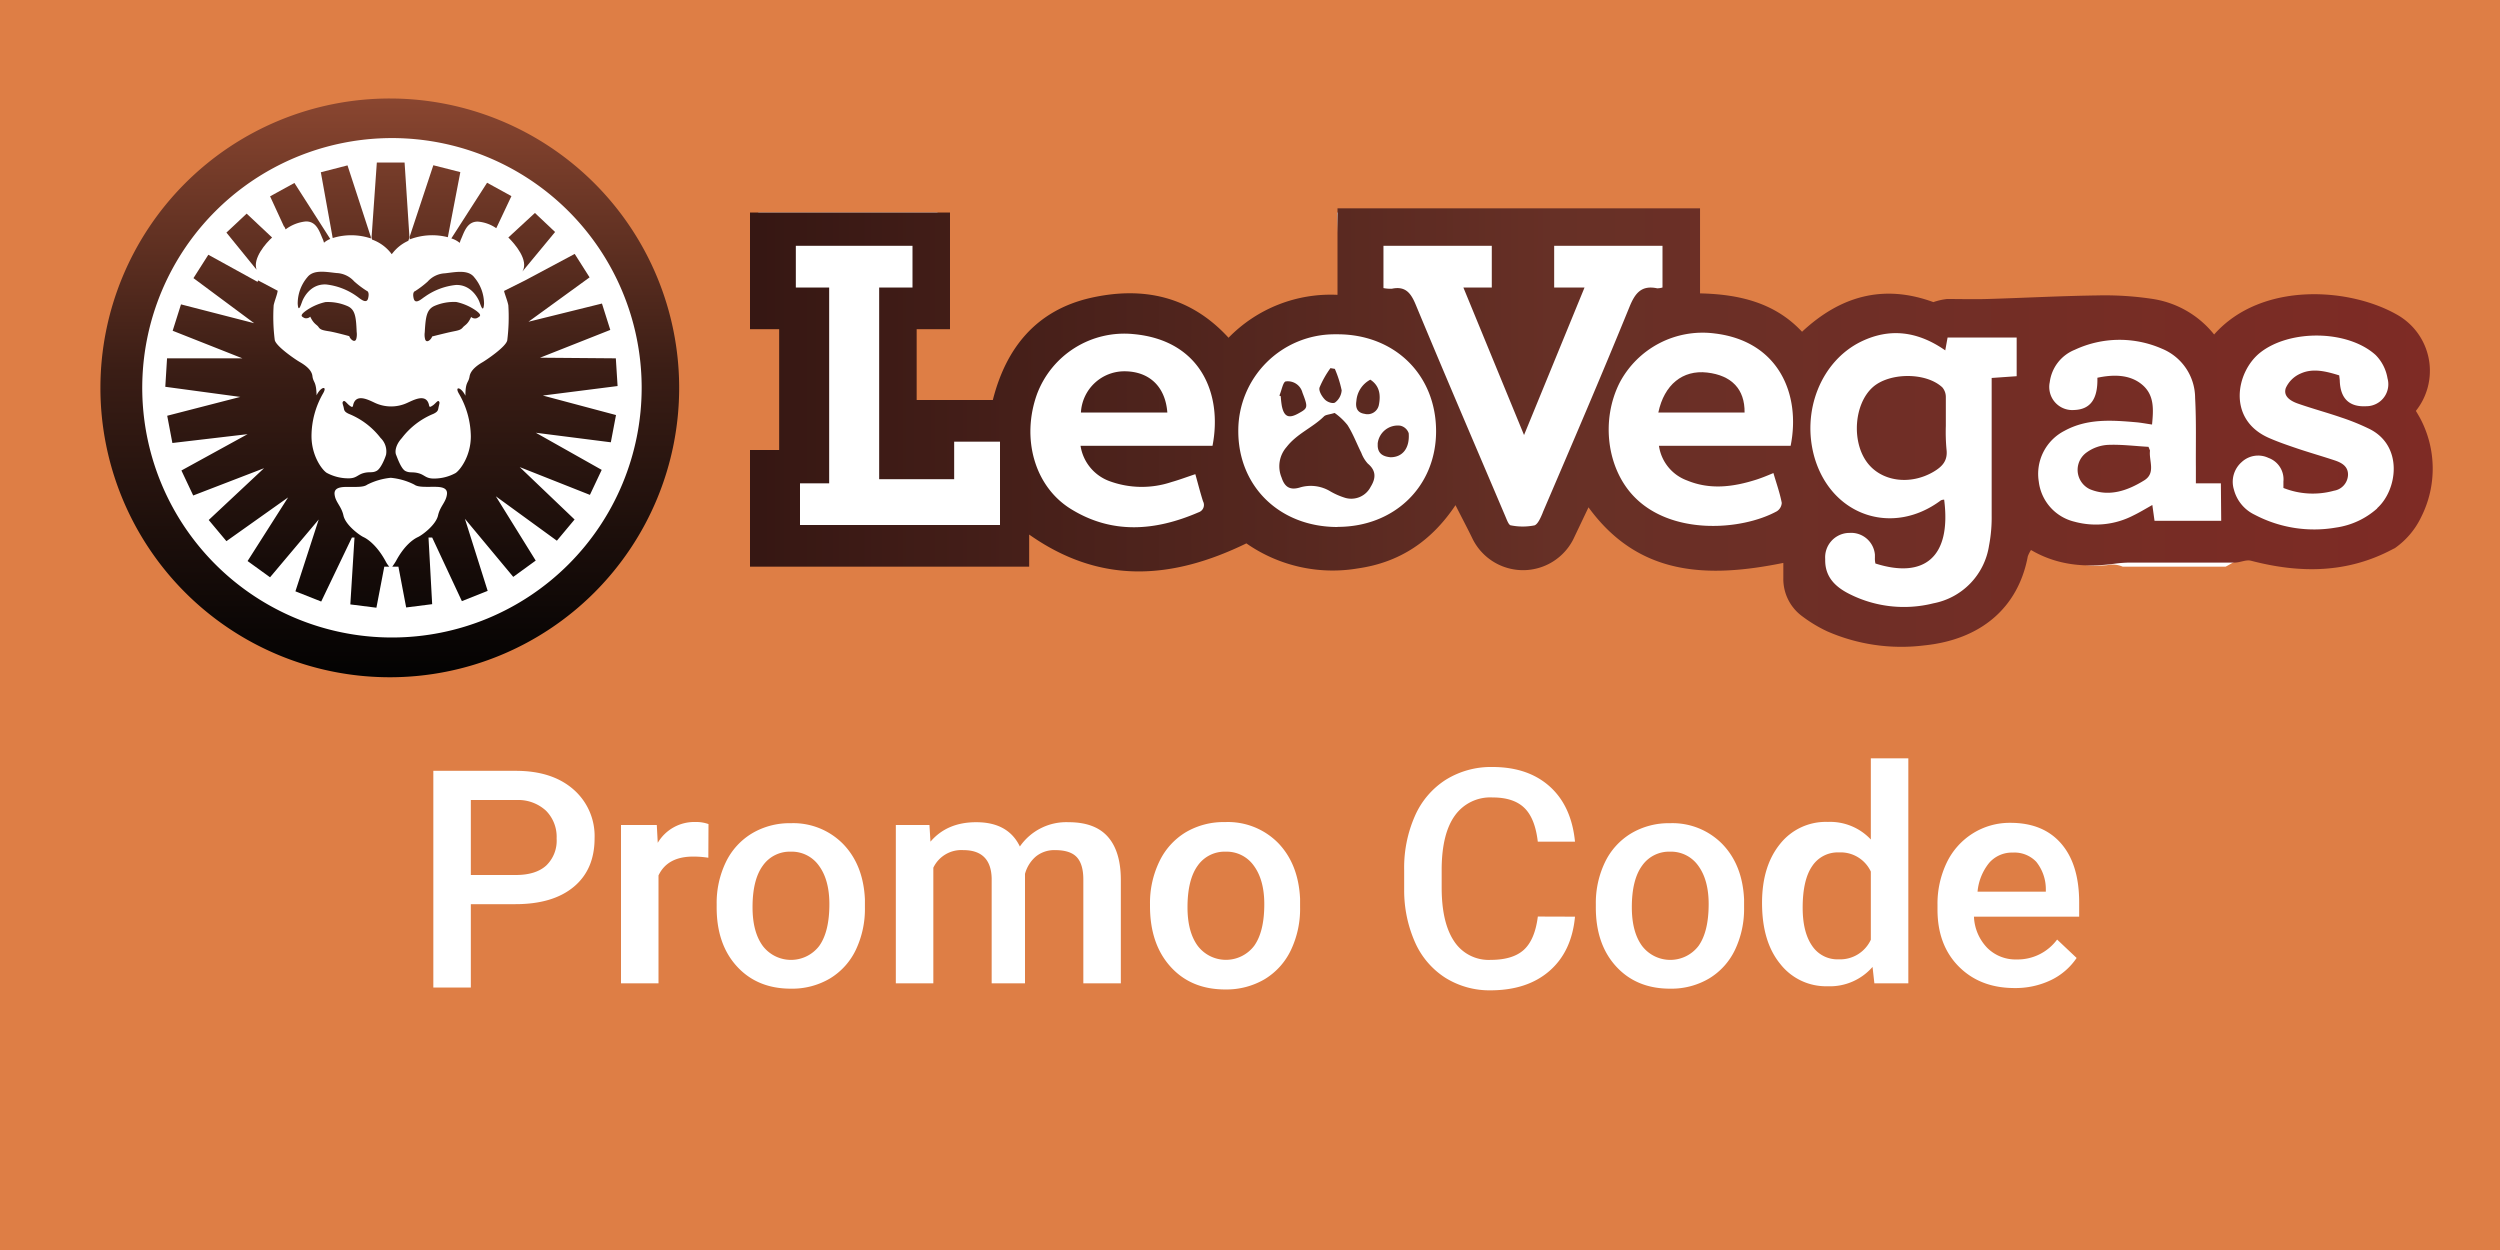 <svg xmlns="http://www.w3.org/2000/svg" xmlns:xlink="http://www.w3.org/1999/xlink" viewBox="0 0 600 300"><defs><style>.cls-2{fill:#fff}</style><linearGradient id="linear-gradient" x1="93.55" y1="-2563.53" x2="93.55" y2="-2703.21" gradientTransform="matrix(1 0 0 -1 0 -2539.89)" gradientUnits="userSpaceOnUse"><stop offset="0" stop-color="#8a4630"/><stop offset=".47" stop-color="#3a1d15"/><stop offset="1" stop-color="#020202"/></linearGradient><linearGradient id="linear-gradient-2" x1="93.94" y1="-2563.86" x2="93.94" y2="-2701.93" xlink:href="#linear-gradient"/><linearGradient id="linear-gradient-3" x1="59.82" y1="-2563.51" x2="59.82" y2="-2703.19" xlink:href="#linear-gradient"/><linearGradient id="linear-gradient-4" x1="127.6" y1="-2563.51" x2="127.6" y2="-2703.19" xlink:href="#linear-gradient"/><linearGradient id="linear-gradient-5" x1="108.56" y1="-2563.51" x2="108.56" y2="-2703.19" xlink:href="#linear-gradient"/><linearGradient id="linear-gradient-6" x1="107.66" y1="-2563.51" x2="107.66" y2="-2703.19" xlink:href="#linear-gradient"/><linearGradient id="linear-gradient-7" x1="79.04" y1="-2563.51" x2="79.04" y2="-2703.19" xlink:href="#linear-gradient"/><linearGradient id="linear-gradient-8" x1="79.96" y1="-2563.51" x2="79.96" y2="-2703.19" xlink:href="#linear-gradient"/><linearGradient id="linear-gradient-9" x1="93.73" y1="-2563.71" x2="93.73" y2="-2703.38" xlink:href="#linear-gradient"/><linearGradient id="linear-gradient-10" x1="82.98" y1="-2563.51" x2="82.98" y2="-2703.19" xlink:href="#linear-gradient"/><linearGradient id="linear-gradient-11" x1="72.04" y1="-2563.51" x2="72.04" y2="-2703.19" xlink:href="#linear-gradient"/><linearGradient id="linear-gradient-12" x1="115.53" y1="-2563.51" x2="115.53" y2="-2703.19" xlink:href="#linear-gradient"/><linearGradient id="linear-gradient-13" x1="104.38" y1="-2563.51" x2="104.38" y2="-2703.19" xlink:href="#linear-gradient"/><linearGradient id="linear-gradient-14" x1="581.04" y1="-2642.59" x2="182.86" y2="-2642.59" gradientTransform="matrix(1 0 0 -1 0 -2539.89)" gradientUnits="userSpaceOnUse"><stop offset="0" stop-color="#7e2b25"/><stop offset=".52" stop-color="#673026"/><stop offset="1" stop-color="#361713"/></linearGradient><linearGradient id="linear-gradient-15" x1="580.78" y1="-2649.29" x2="182.6" y2="-2649.29" xlink:href="#linear-gradient-14"/><linearGradient id="linear-gradient-16" x1="580.78" y1="-2645.82" x2="182.6" y2="-2645.82" xlink:href="#linear-gradient-14"/><linearGradient id="linear-gradient-17" x1="580.78" y1="-2635.58" x2="182.6" y2="-2635.58" xlink:href="#linear-gradient-14"/><linearGradient id="linear-gradient-18" x1="580.78" y1="-2635.16" x2="182.6" y2="-2635.16" xlink:href="#linear-gradient-14"/><linearGradient id="linear-gradient-19" x1="580.78" y1="-2632.43" x2="182.6" y2="-2632.43" xlink:href="#linear-gradient-14"/><linearGradient id="linear-gradient-20" x1="580.78" y1="-2652.39" x2="182.6" y2="-2652.39" xlink:href="#linear-gradient-14"/><linearGradient id="linear-gradient-21" x1="580.78" y1="-2634.06" x2="182.6" y2="-2634.06" xlink:href="#linear-gradient-14"/><linearGradient id="linear-gradient-22" x1="580.78" y1="-2633.94" x2="182.6" y2="-2633.94" xlink:href="#linear-gradient-14"/><linearGradient id="linear-gradient-23" x1="581.87" y1="-2642.5" x2="182.21" y2="-2642.5" xlink:href="#linear-gradient-14"/></defs><g id="Layer_2" data-name="Layer 2"><g id="Layer_1-2" data-name="Layer 1"><path fill="#de7e45" d="M0 0h600v300H0z"/><g id="Layer_2-2" data-name="Layer 2"><g id="LeoVegas"><circle class="cls-2" cx="94.05" cy="93.09" r="65.88"/><path d="M93.56 23.64A69.45 69.45 0 1 0 163 93.1a69.46 69.46 0 0 0-69.44-69.46zM94.08 153A59.93 59.93 0 1 1 154 93.07 59.94 59.94 0 0 1 94.08 153z" fill="url(#linear-gradient)"/><path d="M148.22 92.65L147.8 86l-18.19-.15 16.86-6.67-2-6.33-17.64 4.37 14.67-10.65-3.57-5.63L126 67.31l-5 2.5v.17c.29 1 .77 2.18 1 3.29a44.59 44.59 0 0 1-.26 8.41c-.29 1.54-5 4.7-5.88 5.22s-2.89 1.73-3.16 3.43-1 1.13-1 4.65c-1-2.1-2.67-2.41-1.56-.5a20.84 20.84 0 0 1 2.86 10.23c0 4.67-2.48 8-3.64 8.81a10.74 10.74 0 0 1-5.26 1.33c-1.93 0-2.14-.86-3.64-1.27s-2.08 0-3.15-.53-2-3.32-2.25-3.9-.29-2.17 1.37-4a18.23 18.23 0 0 1 7.57-5.82c1.26-.6 1.11-1 1.3-1.79s.27-1 0-1.25-.81.6-1.41 1-.83.55-.93-.1c-.58-2.53-3-1.52-4.59-.79l-.63.29a9.21 9.21 0 0 1-7.75 0l-.55-.26c-1.58-.73-4.07-1.81-4.68.76-.09.65-.32.56-.92.1s-1.1-1.28-1.42-1-.23.46 0 1.25 0 1.19 1.31 1.79a18.23 18.23 0 0 1 7.61 5.78 4.49 4.49 0 0 1 1.32 4c-.15.59-1.18 3.31-2.25 3.89s-1.67.14-3.15.54-1.71 1.27-3.61 1.26a10.9 10.9 0 0 1-5.26-1.33c-1.16-.77-3.63-4.14-3.63-8.81a20.69 20.69 0 0 1 2.79-10.27c1.11-1.91-.59-1.6-1.57.49-.08-3.51-.8-2.95-1-4.65s-2.3-2.92-3.16-3.42-5.59-3.68-5.88-5.22a43.88 43.88 0 0 1-.26-8.34c.22-1 .64-2 .88-3a2.72 2.72 0 0 1 .1-.46l-4.73-2.5-.11.36L50 61.14l-3.57 5.61L61 77.57l-17.56-4.52-2 6.33L58.18 86H40.09l-.42 6.83 18 2.43-17.54 4.52 1.24 6.54 18.05-2.12-15.88 8.72 2.83 6 17-6.55-13.28 12.43 4.25 5.08 14.8-10.5-9.72 15.27 5.39 3.9 11.68-13.87-5.59 17.24 6.19 2.45L84.46 129h.62l-1 16.06 6.26.79 1.89-9.85h1.19a7.06 7.06 0 0 1-.67-.92c-2.11-4.07-4.5-5.71-5.48-6.16s-4.34-2.9-4.84-5.19-1.93-3.18-2.13-5.09 2.17-1.78 3.76-1.78 3.25.08 4.07-.54a15.85 15.85 0 0 1 5.66-1.65 15.86 15.86 0 0 1 5.64 1.63c.82.62 2.48.54 4.07.54s4-.15 3.77 1.78-1.63 2.83-2.14 5.09-3.75 4.69-4.83 5.19-3.22 1.94-5.27 5.76a15.25 15.25 0 0 1-.89 1.34h1.48l1.86 9.79 6.24-.79-.88-16h.88l7.13 15.27 6.19-2.46-5.46-17.3 11.6 13.94 5.39-3.91-9.57-15.43 14.65 10.66 4.25-5.09-13.17-12.58 16.85 6.67 2.83-6-15.81-8.91 18 2.29 1.24-6.54-17.56-4.68z" fill="url(#linear-gradient-2)"/><path d="M65.3 57l-6.1-5.73-4.86 4.55 7.24 8.91C60.59 62 63.87 58.29 65.3 57z" fill="url(#linear-gradient-3)"/><path d="M125.38 65.16l7.84-9.48-4.84-4.57L122 57c1.55 1.51 5 5.5 3.38 8.16z" fill="url(#linear-gradient-4)"/><path d="M114.33 74.61a13 13 0 0 0-4.8-2.13 11.69 11.69 0 0 0-5.38 1c-1.74.88-2 2.51-2.21 6.27a4.21 4.21 0 0 0 .08 1.62c.29 1.12 1.43.2 1.7-.62 0 0 3.45-.88 4.84-1.16s2-.38 2.51-1 1.17-.66 2-2.52a1.39 1.39 0 0 0 1.39.28c.77-.43 1.3-.65-.13-1.74z" fill="url(#linear-gradient-5)"/><path d="M116.17 72.94a9.84 9.84 0 0 0-2.32-6.35c-1.43-1.93-4.41-1.31-7-1a5.94 5.94 0 0 0-4.22 2 23.5 23.5 0 0 1-3 2.28s-.73.12-.35 1.75 2 0 2.67-.4a15.62 15.62 0 0 1 7.39-2.82c3.65-.19 5.39 3.13 5.73 4.07s.93 2.76 1.1.47z" fill="url(#linear-gradient-6)"/><path d="M83.48 73.5a11.72 11.72 0 0 0-5.38-1 13.06 13.06 0 0 0-4.8 2.17c-1.44 1.09-.89 1.31-.2 1.67a1.41 1.41 0 0 0 1.36-.34c.88 1.86 1.58 1.86 2 2.51s1.12.78 2.52 1 4.84 1.16 4.84 1.16c.26.82 1.4 1.74 1.7.62a4.25 4.25 0 0 0 .08-1.63c-.14-3.66-.38-5.33-2.12-6.16z" fill="url(#linear-gradient-7)"/><path d="M88.36 71.55c.38-1.62-.35-1.75-.35-1.75A22.56 22.56 0 0 1 85 67.53a6 6 0 0 0-4.23-2c-2.55-.27-5.53-.89-7 1a9.76 9.76 0 0 0-2.32 6.35c.15 2.29.73.39 1.08-.54s2-4.25 5.73-4.07a15.62 15.62 0 0 1 7.39 2.85c.69.47 2.35 2.05 2.71.43z" fill="url(#linear-gradient-8)"/><path d="M93.79 60.71L94 61l.22-.24A9.8 9.8 0 0 1 98 57.79l.27-.81L97.1 39h-6.66l-1.27 18.09.13.41a10 10 0 0 1 4.49 3.21z" fill="url(#linear-gradient-9)"/><path d="M89 57.22v-.35l-5.6-17.18-6.4 1.65 2.85 15.79a15 15 0 0 1 9.15.09z" fill="url(#linear-gradient-10)"/><path d="M68.24 54.35l.31.7a9.63 9.63 0 0 1 4.82-1.9c2.74-.07 3.35 2.67 4.18 4.42l.21.68a5.21 5.21 0 0 1 1.5-.9l-8.6-13.44-5.84 3.21 3.38 7.34a.21.21 0 0 1 .04-.11z" fill="url(#linear-gradient-11)"/><path d="M110.33 58.29l.22-.68c.83-1.75 1.44-4.49 4.18-4.42a9 9 0 0 1 4.37 1.58l.28-.58 3.36-7.12-5.84-3.21-8.58 13.36a5.74 5.74 0 0 1 2.01 1.07z" fill="url(#linear-gradient-12)"/><path d="M107.48 56.93l3-15.62-6.48-1.65-5.67 17.12v.68a15.06 15.06 0 0 1 9.15-.53z" fill="url(#linear-gradient-13)"/><path class="cls-2" d="M578.07 100.9c-.37-.69-.69-1.23-1-1.71.08-.11.13-.22.2-.33a15.45 15.45 0 0 0-3.06-21.65q-.6-.45-1.23-.84c-9.87-5.89-31.09-4.47-42.29 5.91-3.6-4.57-10.21-8.07-16-9a74.71 74.71 0 0 0-13-.84c-8.71.12-17.42.13-26.15.39-3.16.09-6.35.46-9.52.46a14.87 14.87 0 0 0-3.21.29c-11.75-4.36-21.49-1.07-30.62 7.54-6.45-7-25.21-10.11-25.21-10.11V51h-86.07l.93 21.44c-9.69-.44-20.52 4.65-27.26 11.56-9.16-10-20-14.56-32.34-11.76-12.88 2.93-20 13.41-23.14 25.74H218V78h7V51h-43v27h7v30h-7v27h64v-9.37c17.19 12 36.41 11.07 54 2.47 7.71 5.4 17 9.36 26.3 7.76 9.86-1.42 17.47-8.23 23.17-16.79 1.52 3.05 2.85 7.33 4.09 9.91 3.34 6.58 11.2 8.05 17.78 4.71 2.53-1.28 3.55-2.81 4.83-5.34l4.58-9.66c12 16.45 29.66 18.34 47.55 14.75l.26 4.32a12.05 12.05 0 0 0 5.05 9.54 25.89 25.89 0 0 0 5.25 2.92 38.27 38.27 0 0 0 21.49 3.31c13.38-1.36 22.53-7.33 24.81-19.64a25.21 25.21 0 0 1 1.7-2.47c6.63 2.72 11.72 4.82 18.81 4.23a6.15 6.15 0 0 1 3.77.35h24.71c1.3-.63 3.63-2.31 4.79-2 11.56 3.06 21.89 4 32.68-1.84l.46-.23a19.24 19.24 0 0 0 6.25-7.46 25.89 25.89 0 0 0-.26-23.57z"/><path d="M467 102.22v-6.91a3.56 3.56 0 0 0-.85-2.35c-3.94-3.66-12.73-3.59-16.72 0-4.42 4-5.1 12.93-1.34 18 3.42 4.63 10.37 5.57 16 2.24 2.05-1.22 3.38-2.62 3.08-5.26a45.17 45.17 0 0 1-.17-5.72z" fill="url(#linear-gradient-14)"/><path d="M326.72 108.69c-1.12-2.23-2-4.62-3.33-6.69a15.08 15.08 0 0 0-3.08-2.89c-1.28.4-2.13.4-2.56.83-2.74 2.71-6.44 4.1-8.95 7.32a7 7 0 0 0-1.22 7.35c.71 2.19 1.93 3.08 4.25 2.43a9.05 9.05 0 0 1 7.49.91 17.23 17.23 0 0 0 3.58 1.55 5.22 5.22 0 0 0 6.06-2.67c1.24-2 1.38-3.85-.68-5.56a7.92 7.92 0 0 1-1.56-2.58z" fill="url(#linear-gradient-15)"/><path d="M336.05 102.16a4.85 4.85 0 0 0-5.4 4.25v.65c.11 2 1.54 2.53 3.08 2.68 2.88 0 4.63-2.17 4.36-5.76a2.76 2.76 0 0 0-2.04-1.82z" fill="url(#linear-gradient-16)"/><path d="M307.64 97.43c.53 2.6 1.65 3.08 3.95 1.81s2.39-1.4 1-5a3.63 3.63 0 0 0-4-2.7c-.68.11-1 2.2-1.54 3.4l.33.16a20.81 20.81 0 0 0 .26 2.33z" fill="url(#linear-gradient-17)"/><path d="M327.49 99.32a2.76 2.76 0 0 0 3.39-1.93 1.6 1.6 0 0 0 .05-.21c.45-2.28.25-4.55-2.05-6.06a6.32 6.32 0 0 0-3.35 5.13c-.26 1.64.24 2.81 1.96 3.07z" fill="url(#linear-gradient-18)"/><path d="M320.43 96.59a4 4 0 0 0 1.57-2.91 26.61 26.61 0 0 0-1.64-5.15l-1.05-.18a23.06 23.06 0 0 0-2.62 4.65c-.25.79.57 2.18 1.29 2.9s2.02 1.03 2.45.69z" fill="url(#linear-gradient-19)"/><path d="M516 108.15c-.11-.31-.23-.61-.37-.91-3.21-.18-6.48-.6-9.73-.47a9.62 9.62 0 0 0-5 1.74 5.13 5.13 0 0 0 .65 8.89c4.62 1.93 9.06.37 13.09-2.13 2.81-1.77 1.05-4.7 1.36-7.12z" fill="url(#linear-gradient-20)"/><path d="M409.71 89.41c-5.87-.67-10.29 2.89-11.71 9.59h20.7c.07-5.59-3.1-8.91-8.99-9.59z" fill="url(#linear-gradient-21)"/><path d="M270 89.11A10.46 10.46 0 0 0 259.42 99h20.74c-.47-6.21-4.3-9.82-10.16-9.89z" fill="url(#linear-gradient-22)"/><path d="M580.83 100.37c-.38-.69-.7-1.22-1-1.72v-.06a15.44 15.44 0 0 0-2.9-22c-.4-.3-.82-.58-1.25-.84-11.47-6.78-32.92-8.32-44.29 4.53a23.4 23.4 0 0 0-14.77-8.54 76.64 76.64 0 0 0-13.2-.84c-8.83.12-17.66.6-26.5.86-3.21.09-6.45 0-9.65 0a15.26 15.26 0 0 0-3.26.75c-11.91-4.37-22.26-1.53-31.52 7.11-6.54-7-15.12-9-24.48-9.21V50H321v20.76a34.22 34.22 0 0 0-26.15 10.3c-9.26-10.1-20.68-12.38-33.17-9.55-13 3-20.24 12-23.4 24.49H220V79h8V51h-48v28h7v29h-7v28h67v-7.71c17.13 12.1 34.33 10.79 52.13 2.12a36.17 36.17 0 0 0 26.81 6c10-1.44 17.62-6.54 23.38-15.17 1.55 3.08 2.92 5.63 4.17 8.23a13.52 13.52 0 0 0 24.08 0l3.67-7.71c12.09 16.6 28.68 17 46.76 13.34v3.59a11.09 11.09 0 0 0 4.65 9.3 33.31 33.31 0 0 0 5.9 3.54 44.39 44.39 0 0 0 23.24 3.37c13.57-1.37 22.57-9 24.88-21.37a7.83 7.83 0 0 1 .77-1.53c6.37 3.74 13.08 4.22 20 3.3a28.75 28.75 0 0 1 3.82-.28h25.05c1.32 0 2.73-.75 3.91-.45 11.73 3.07 23.14 3.07 34.08-2.79l.47-.23a19.21 19.21 0 0 0 6.33-7.49 25.76 25.76 0 0 0-.27-23.69zM240 126h-48v-10h7V69h-8V59h28v10h-8v46h18v-9h11zm51-19h-31.67a10.78 10.78 0 0 0 6.83 8.43 22.48 22.48 0 0 0 15 .26c1.82-.51 3.58-1.18 5.72-1.89.65 2.31 1.18 4.43 1.85 6.52a1.85 1.85 0 0 1-.76 2.5 2.17 2.17 0 0 1-.35.15c-10.37 4.48-20.76 5.33-30.7-.87-8.69-5.44-11.82-16.95-8.05-27.48A22.37 22.37 0 0 1 272 80.18c16 1.44 21.46 14.17 19 26.82zm30 19.48c-13.87 0-23.87-9.74-23.81-23.12a23.12 23.12 0 0 1 23.11-23.13h.7c13.76 0 23.67 9.76 23.66 23.27 0 13.24-10 22.95-23.63 22.95zm49.28-3.48c-.48 1.14-1.16 2.79-2 3.09a14.47 14.47 0 0 1-5.64 0c-.54 0-1-1.34-1.34-2.13-7.2-16.95-14.44-33.78-21.49-50.75-1.17-2.85-2.48-4.62-5.78-3.91a8.87 8.87 0 0 1-2-.16V59h26v10h-6.82l14.56 35.41L380.29 69H373V59h26v10a4.94 4.94 0 0 1-1.26.2c-3.75-.8-5.29 1.08-6.65 4.42-6.74 16.54-13.81 33-20.83 49.38zm59.47-16h-31.6a10.43 10.43 0 0 0 6.77 8.32c5.56 2.3 11.17 1.54 16.7-.24 1.24-.41 2.42-.88 4-1.55.71 2.45 1.55 4.78 2 7.16a2.54 2.54 0 0 1-1.15 2C418 127.34 401 128.58 392 119c-6.33-6.72-7.82-18.16-3.29-27.14a22.51 22.51 0 0 1 22.73-11.84c15.5 1.81 20.79 14.67 18.31 26.98zM484 90.29l-6 .42v33.07a35.68 35.68 0 0 1-.63 7.15A16.65 16.65 0 0 1 464 144.8a29 29 0 0 1-20.54-2.45c-3.18-1.69-5.53-4.08-5.41-8.17a5.86 5.86 0 0 1 5.42-6.27h.26a5.73 5.73 0 0 1 6.25 5.21v.72a5.3 5.3 0 0 0 .12 1.4c11.53 3.67 18.28-1.31 16.5-15.32a1.91 1.91 0 0 0-.78.16c-11.59 8.67-26.22 3.74-30.33-10.25-3.21-11.15 1.57-23.13 11.14-27.83 6.95-3.38 13.64-2.5 20.23 2.09.2-1.08.36-2 .56-3.08H484zM533.09 125h-16c-.18-1.27-.34-2.45-.53-3.8-1.63.91-3.08 1.8-4.6 2.53a19.55 19.55 0 0 1-14.08 1.48 11.27 11.27 0 0 1-8.57-9.61 11.61 11.61 0 0 1 6.14-12.19c5.45-3 11.33-2.58 17.2-2.07 1.23.11 2.42.34 3.84.55.34-3.58.61-7.07-2.39-9.58s-7-2.44-10.73-1.65c.14 5.15-1.71 7.62-5.6 7.74a5.52 5.52 0 0 1-5.93-5.08 5.31 5.31 0 0 1 .1-1.59 9.68 9.68 0 0 1 6-7.78 25.36 25.36 0 0 1 20.95-.25 12.82 12.82 0 0 1 7.94 11.85c.3 5.54.14 11.1.18 16.63V116h6zm37.46-3a18.8 18.8 0 0 1-9.93 4.62 30.63 30.63 0 0 1-19.49-3.08 9.25 9.25 0 0 1-5-6.07 6.3 6.3 0 0 1 1.87-6.57 5.78 5.78 0 0 1 6.44-1 5.46 5.46 0 0 1 3.58 5.67v1.54a19.06 19.06 0 0 0 12.14.66 4 4 0 0 0 3.36-3.71c.1-2.13-1.54-3-3.08-3.53-3-1-6.16-1.9-9.12-2.9-2.27-.77-4.53-1.54-6.74-2.51-10.14-4.42-7.93-15.84-2.19-20.45 7.06-5.64 21-5.56 27.75.52a10.34 10.34 0 0 1 2.86 5.6 5.27 5.27 0 0 1-3.64 6.5 4.83 4.83 0 0 1-1.37.2c-4.08.26-6.27-1.77-6.44-6 0-.4-.08-.78-.14-1.4-3.22-1-6.32-1.77-9.24-.45a6.86 6.86 0 0 0-3.58 3.49c-.69 2.06 1.28 3.19 3.08 3.79 3.39 1.18 6.88 2.12 10.27 3.29a53.69 53.69 0 0 1 6.9 2.82c8 4.14 6.52 14.6 1.68 18.93z" fill="url(#linear-gradient-23)"/></g></g><path class="cls-2" d="M113 217v20h-9v-52h19.81q8.69 0 13.79 4.44a14.82 14.82 0 0 1 5.1 11.75q0 7.49-5 11.65t-14 4.16zm0-7h10.77q4.79 0 7.3-2.25a8.26 8.26 0 0 0 2.52-6.5 8.91 8.91 0 0 0-2.55-6.68 9.85 9.85 0 0 0-7-2.57H113zM170 205.86a23 23 0 0 0-3.65-.28q-6.17 0-8.31 4.53V236h-9v-38h8.59l.23 4.28a10.19 10.19 0 0 1 9-5 8.76 8.76 0 0 1 3.18.5zM172 217a22.54 22.54 0 0 1 2.23-10.14 16.28 16.28 0 0 1 6.27-6.86 17.61 17.61 0 0 1 9.27-2.43 16.77 16.77 0 0 1 12.59 5q4.83 5 5.22 13.24v2a22.84 22.84 0 0 1-2.17 10.13 16.12 16.12 0 0 1-6.23 6.9 17.81 17.81 0 0 1-9.37 2.44q-8.1 0-13-5.4T172 217.46zm8.61.74q0 5.91 2.44 9.26a8.52 8.52 0 0 0 13.58 0q2.42-3.41 2.42-10 0-5.81-2.49-9.21a8 8 0 0 0-6.78-3.39 7.89 7.89 0 0 0-6.69 3.34q-2.49 3.39-2.48 10.04zM223.07 198l.24 4q4-4.68 11-4.67 7.65 0 10.46 5.83a13.54 13.54 0 0 1 11.7-5.83q6.3 0 9.39 3.47T269 211v25h-9v-24.92c0-2.43-.52-4.22-1.56-5.35s-2.77-1.7-5.18-1.7a7 7 0 0 0-4.71 1.58 8.37 8.37 0 0 0-2.55 4.12V236h-8v-25.21q-.18-6.75-6.79-6.76a7.44 7.44 0 0 0-7.21 4.22V236h-9v-38zM276 217a22.82 22.82 0 0 1 2.26-10.27 16.45 16.45 0 0 1 6.34-7 17.9 17.9 0 0 1 9.4-2.43 16.93 16.93 0 0 1 12.74 5q4.89 5.06 5.28 13.4v2a23 23 0 0 1-2.19 10.3 16.33 16.33 0 0 1-6.3 7 18.08 18.08 0 0 1-9.48 2.47q-8.19 0-13.12-5.46T276 217.46zm9 .74q0 5.91 2.45 9.26a8.51 8.51 0 0 0 13.55 0q2.43-3.41 2.43-10c0-3.87-.84-6.94-2.5-9.21a8 8 0 0 0-6.78-3.39 7.89 7.89 0 0 0-6.69 3.34q-2.46 3.39-2.46 10.04zM378 220q-.78 8.35-6.1 13t-14.14 4.68a20 20 0 0 1-10.86-3 19.4 19.4 0 0 1-7.24-8.41 30.7 30.7 0 0 1-2.66-12.58v-4.88a30.77 30.77 0 0 1 2.59-13 19.61 19.61 0 0 1 7.42-8.68 20.53 20.53 0 0 1 11.18-3.05q8.54 0 13.75 4.68T378 202h-8.93q-.65-5.62-3.24-8.12t-7.64-2.49a10.42 10.42 0 0 0-9 4.32Q346.08 200 346 208.4v4.6q0 8.46 3 12.92a9.9 9.9 0 0 0 8.77 4.45q5.28 0 7.94-2.4c1.77-1.61 2.9-4.27 3.37-8zM383 217a22.54 22.54 0 0 1 2.23-10.14 16.28 16.28 0 0 1 6.27-6.86 17.61 17.61 0 0 1 9.27-2.43 16.77 16.77 0 0 1 12.59 5q4.83 5 5.22 13.24v2a22.84 22.84 0 0 1-2.17 10.13 16.12 16.12 0 0 1-6.23 6.9 17.81 17.81 0 0 1-9.37 2.44q-8.1 0-13-5.4T383 217.46zm8.64.74q0 5.91 2.44 9.26a8.52 8.52 0 0 0 13.58 0q2.41-3.41 2.42-10 0-5.81-2.49-9.21a8 8 0 0 0-6.78-3.39 7.89 7.89 0 0 0-6.69 3.34q-2.49 3.39-2.48 10.04zM422.89 216.7q0-8.79 4.3-14.12a14 14 0 0 1 11.51-5.32 13.39 13.39 0 0 1 10.3 4.22V182h9v54h-8.15l-.44-3.94a13.56 13.56 0 0 1-10.78 4.64 13.94 13.94 0 0 1-11.39-5.38q-4.35-5.32-4.35-14.62zm9.75 1.15q0 5.85 2.25 9.12a7.3 7.3 0 0 0 6.39 3.27 8.12 8.12 0 0 0 7.72-4.7v-16.36a8 8 0 0 0-7.65-4.6 7.34 7.34 0 0 0-6.44 3.31c-1.51 2.2-2.27 5.53-2.27 9.96zM483.5 237.13q-8.25 0-13.38-5.15T465 218.27v-1.07a22.81 22.81 0 0 1 2.23-10.2 16.91 16.91 0 0 1 6.27-7 16.64 16.64 0 0 1 9-2.52q7.89 0 12.2 5t4.3 14.12v3.4h-25.25a11.43 11.43 0 0 0 3.2 7.5 9.61 9.61 0 0 0 7.05 2.77 11.79 11.79 0 0 0 9.71-4.78l4.68 4.42a15.52 15.52 0 0 1-6.19 5.33 19.63 19.63 0 0 1-8.7 1.89zm-.39-32.51a7.26 7.26 0 0 0-5.72 2.48 12.83 12.83 0 0 0-2.78 6.9H491v-.64a10.5 10.5 0 0 0-2.3-6.53 7.21 7.21 0 0 0-5.59-2.21z"/></g></g></svg>